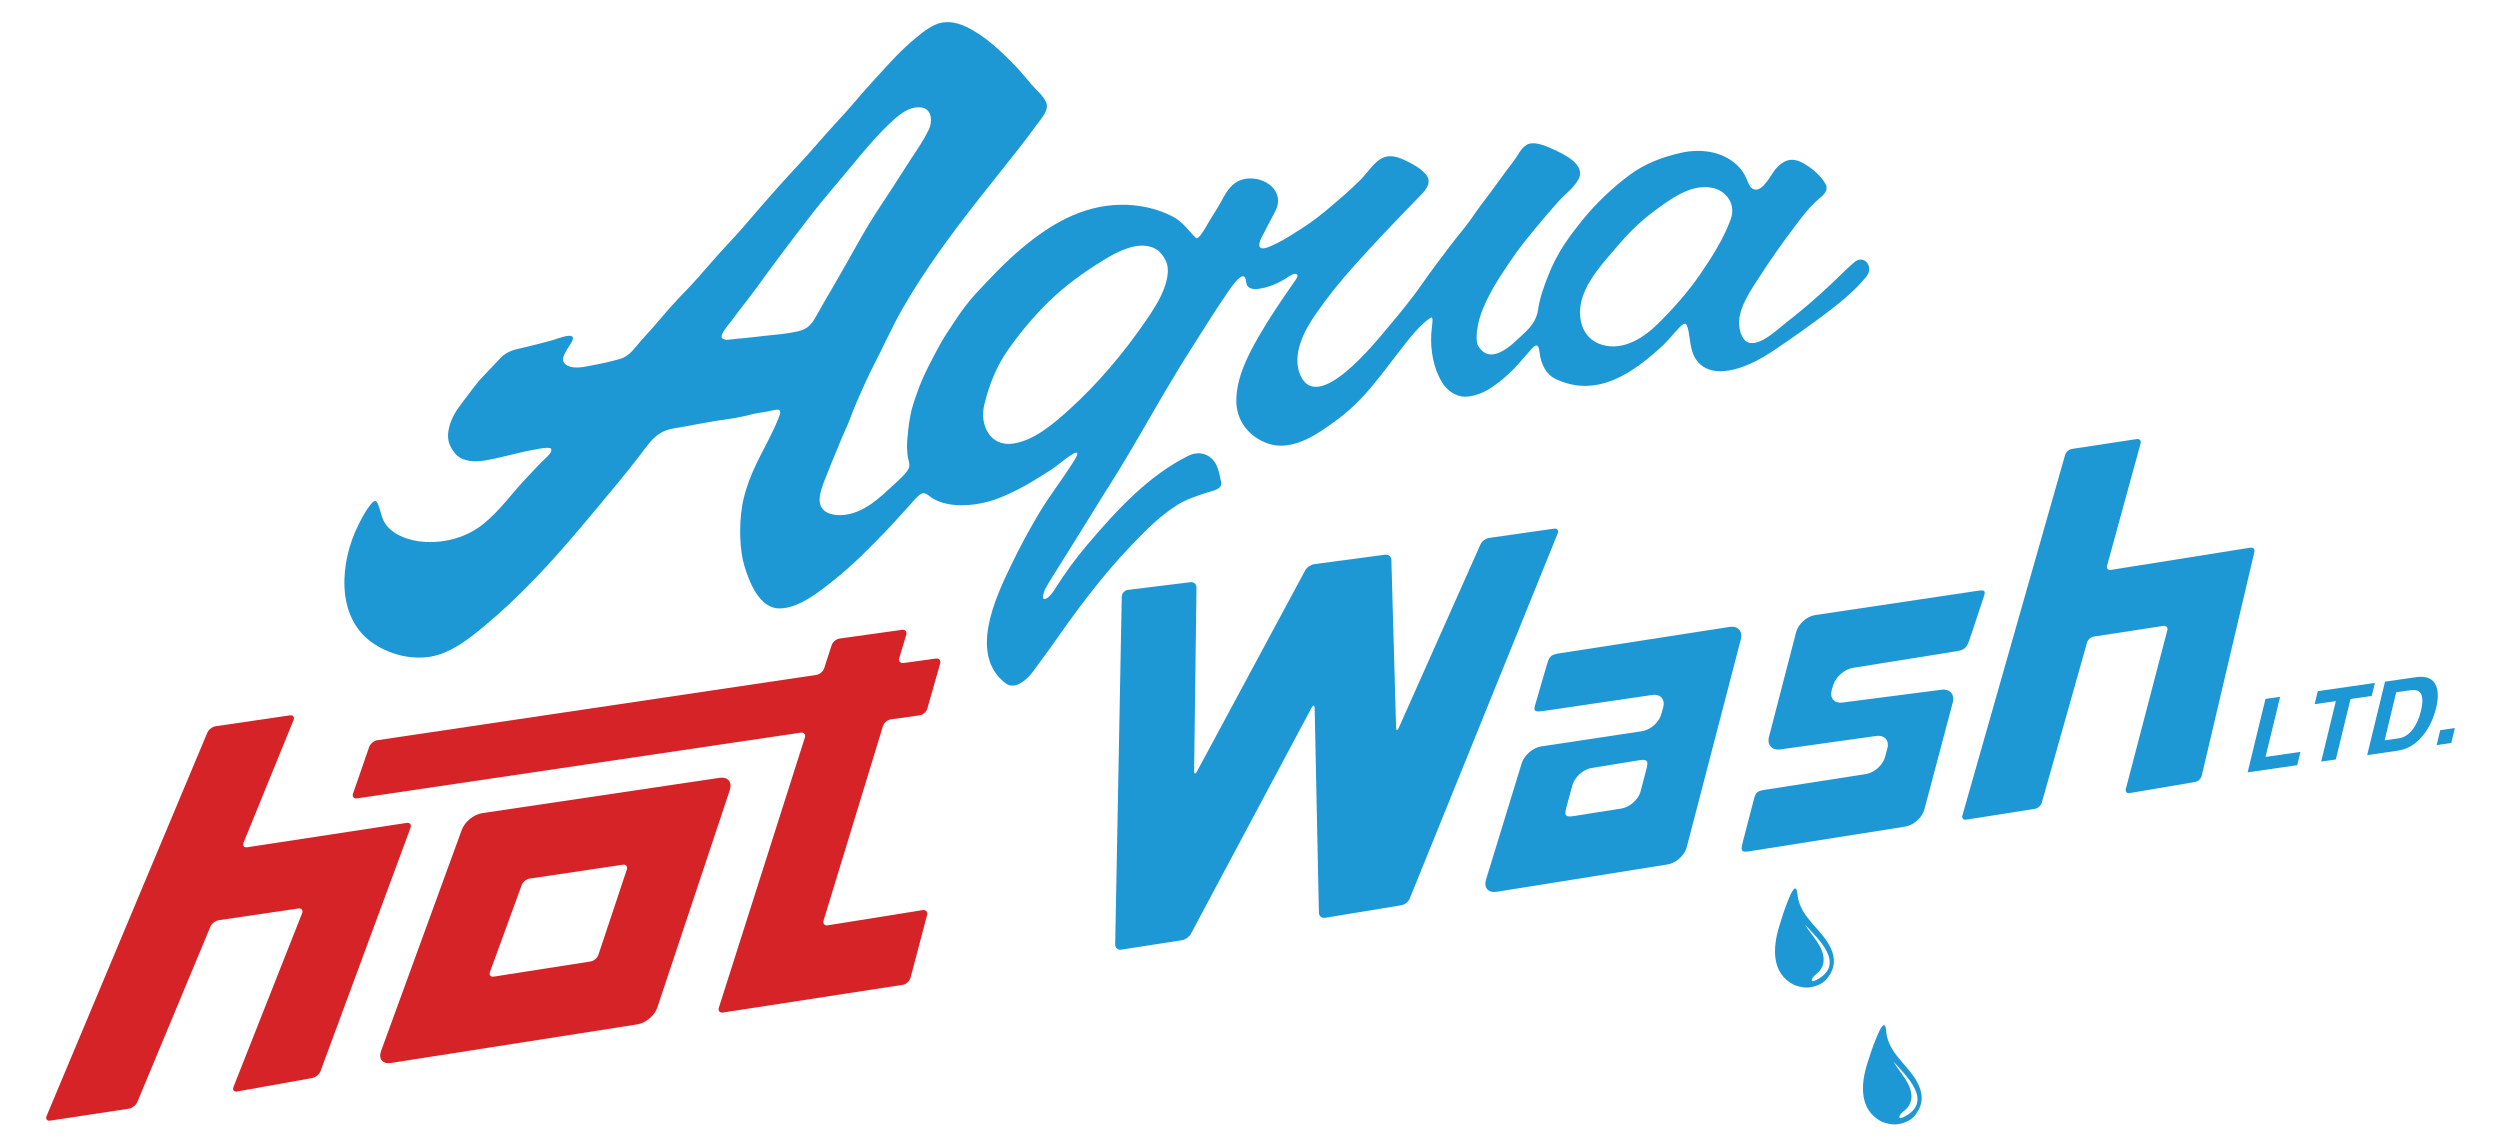 <?xml version="1.0" encoding="UTF-8"?> <!-- Generator: Adobe Illustrator 23.0.3, SVG Export Plug-In . SVG Version: 6.00 Build 0) --> <svg xmlns="http://www.w3.org/2000/svg" xmlns:xlink="http://www.w3.org/1999/xlink" version="1.0" id="Layer_1" x="0px" y="0px" viewBox="0 0 1200 550" xml:space="preserve"> <g> <g> <path fill-rule="evenodd" clip-rule="evenodd" fill="#1D98D5" d="M573.74,113.94c1.41,2.16,5.11-5.12,6.66-7.7 c2.18-3.64,4.5-7.04,6.48-10.81c2.04-3.88,4.58-7.64,8.93-9.09c4.51-1.5,9.86-0.53,13.63,2.34c3.49,2.66,5,6.9,3.4,11.08 c-0.84,2.18-2,4.04-3.07,6.12c-1.13,2.19-2.32,4.56-3.49,6.73c-0.83,1.53-1.92,3.41-1.78,5.23c0.19,2.45,3.8,1,5.03,0.47 c3.02-1.3,5.95-2.79,8.75-4.52c7.61-4.72,12.09-7.63,17.2-11.88c6.03-5.03,12.37-10.34,17.88-15.94c2.9-2.94,5.05-6.51,8.39-9.02 c4.1-3.08,8.09-2.1,12.43-0.11c3.53,1.62,7.53,3.78,10.13,6.74c3.09,3.51,0.61,7.06-2.11,9.83 c-10.94,11.23-21.8,22.52-32.25,34.22c-7.24,8.11-12.44,14.63-18.41,23.14c-5.58,7.95-11.81,19.88-7.21,29.69 c8.44,17.99,35.5-15.7,41.2-22.5c6.09-7.27,11.97-14.26,17.33-22.03c4-5.8,7.33-10.03,12.67-17.21c2.54-3.42,4.17-5.27,7.92-10.03 c3.06-3.88,4.74-6.75,7.26-10.03c6.02-7.85,10.39-14.3,15.8-21.28c1.99-2.56,3.29-5.94,6.11-7.76c3.5-2.25,9.4,0.46,12.71,1.96 c5.23,2.36,16.49,7.52,12.11,14.9c-2.47,4.17-6.55,6.95-9.69,10.53c-3.93,4.49-7.85,9-11.63,13.62 c-7.02,8.59-8.74,10.84-17.02,23.58c-2.55,3.92-7.21,12.58-8.81,18.26c-1.37,4.87-2.24,11.09-0.76,13.54 c6.33,10.48,17.45-1.86,21.88-5.9c3.36-3.07,6.21-6.7,6.84-11.32c0.8-5.88,2.9-11.47,5.07-16.97 c4.24-10.73,9.84-18.22,16.47-26.46c6.34-7.86,14.44-15.46,22.57-21.5c7.23-5.37,15.82-8.58,24.55-10.52 c9.98-2.24,21.13-0.57,28.2,7.28c4.36,4.84,3.63,9.96,7.45,10.4c3.96,0.46,7.76-7.67,9.89-10.1c3.44-3.92,7.4-5.49,12.24-3.04 c4.28,2.16,9.06,6.05,11.47,10.28c1.94,3.41-1.18,5.64-3.49,7.64c-4.18,3.61-7.66,8.23-10.97,12.62 c-6.26,8.3-11.63,15.85-18.06,25.84c-4.78,7.43-12.2,18.17-7.27,27.45c4.44,8.35,16.24-3.11,20.49-6.45 c8.44-6.63,14.27-11.58,22.29-19.11c3.59-3.37,7.02-6.91,10.73-10.15c4.85-4.23,9.69,1.99,6.06,6.64 c-5.11,6.53-12.86,12.79-19.42,17.73c-7.98,6.02-15.51,11.33-23.78,16.96c-7.65,5.21-17.02,10.52-26.51,10.85 c-4.15,0.14-8.24-1.08-11.07-4.25c-3.07-3.44-3.48-7.36-4.16-11.72c-0.31-2.03-0.54-4.26-1.37-6.16c-0.81-1.86-2.9,0.55-3.72,1.38 c-2.66,2.67-4.85,5.69-7.63,8.27c-13.21,12.24-31.23,26.07-51.78,16.11c-3.99-1.93-6.88-6.5-7.58-13.01 c-0.66-6.18-3.74-1.17-5.86,1.11c-2.98,3.21-4.75,5.62-8.18,8.88c-4.2,3.99-5.35,4.62-8.74,7.04c-3.43,2.45-8.3,4.46-12.66,4.59 c-4.71,0.14-9.02-3.12-11.37-7c-3.89-6.43-5.63-15.05-5.09-23.47c0.23-3.61,1.42-8.63-0.46-7.35c-3.92,2.67-7.61,6.86-10.11,9.95 c-6.14,7.6-11.3,14.92-17.55,22.43c-8.18,9.85-13.87,14.34-22.02,20.05c-7.83,5.49-18.34,11.28-28.15,7.9 c-9.29-3.2-15.44-11.02-15.3-20.96c0.15-10.88,5.53-21.4,10.84-30.62c5.11-8.89,10.93-17.35,16.76-25.77 c0.43-0.62,2.57-3.15,1.39-3.93c-1.37-0.9-4.05,1.27-5.1,1.92c-3.93,2.46-8.33,4.37-12.96,5.04c-1.82,0.26-4.09,0.3-5.44-1.18 c-1.12-1.22-0.53-3.7-1.68-4.61c-2.07-1.63-7.43,6.76-8.33,8.07c-5.49,7.92-10.53,16.16-15.72,24.25 c-11.72,18.26-20.77,34.65-30.97,52c-6.07,10.32-10.87,17.51-17.5,28.34c-5.23,8.54-10.6,16.97-15.85,25.48 c-2.43,3.94-5.15,7.91-7.28,12c-0.29,0.55-1.94,4.85-0.1,4.57c1.77-0.28,3.65-2.88,4.53-4.27c4.87-7.75,9.97-14.82,15.81-21.7 c13.83-16.3,29.12-33.08,48.49-42.75c3.86-1.93,8.18-1.7,11.39,1.39c3.04,2.92,3.42,6.99,4.37,10.85c0.97,3.95-3.84,4.39-6.81,5.4 c-4.97,1.7-9.57,3.04-14.08,5.87c-8.42,5.27-15.48,12.45-22.3,19.59c-7.12,7.45-13.75,15.29-20.05,23.44 c-6.26,8.08-11.54,15.42-18.06,24.75c-3.01,4.3-5.62,7.59-8.67,11.87c-2.51,3.51-8.61,9.72-13.47,5.98 c-17.66-13.6-5-40.72,2.58-56.43c4.18-8.67,8.76-17.24,13.71-25.49c4.69-7.82,10.34-15.03,15.24-22.72 c1.21-1.91,5.69-8.36,0.43-5.18c-3.72,2.25-6.85,5.31-10.5,7.64c-9.45,6.02-15.19,9.44-23.94,13.05 c-9.08,3.74-23.72,5.92-32.78,0.22c-1.83-1.15-3.29-3.31-5.6-1.78c-1.85,1.22-3.33,3.28-4.83,4.9 c-3.87,4.18-7.61,8.48-11.56,12.59c-7.86,8.17-15.88,16.33-24.75,23.41c-7.02,5.61-17.16,13.96-26.66,13.89 c-9.56-0.08-14.4-12.85-16.7-20.49c-2.14-7.13-2.66-18.43-1.13-28.3c0.8-5.2,2.89-11.61,5-16.46c2.21-5.09,4.82-10.05,7.37-14.98 c1.9-3.67,3.79-7.6,5.3-11.45c0.5-1.28,1.54-3.94-0.8-3.73c-2.22,0.2-4.43,0.92-6.65,1.22c-4.14,0.57-4.14,0.73-10.4,2.16 c-4.35,1-10.69,1.63-15.07,2.48c-3.75,0.72-7.53,1.26-11.27,2.05c-3.98,0.84-8.51,1.01-12.1,3.02 c-4.51,2.52-7.39,7.07-10.46,11.07c-3.07,4-6.22,7.94-9.41,11.85c-6.12,7.51-12.4,14.9-18.62,22.32 c-14.09,16.79-29.4,33.43-46.28,47.47c-7.61,6.33-16.62,13.54-26.71,15.01c-9.56,1.39-19.81-1.4-27.63-7 c-17.49-12.54-15.12-38.68-6.63-55.86c1.73-3.51,3.69-7.3,6.17-10.34c1.74-2.12,2.72-2.27,3.63,0.29c0.67,1.88,1.21,3.81,1.8,5.72 c2.56,8.39,13.23,11.68,21.03,12.04c9.79,0.46,19.73-2.39,27.43-8.52c8.01-6.37,13.96-14.99,20.99-22.36 c2.95-3.09,5.76-6.23,8.86-9.16c1.12-1.06,3.12-2.72,2.93-4.43c-0.16-1.48-5.95-0.23-6.8-0.09c-4.48,0.76-8.91,1.83-13.33,2.9 c-4.01,0.98-8.49,2.07-12.61,2.68c-5.93,0.88-10.89-0.39-13.26-3.28c-3.47-4.22-4.21-7.59-3.12-12.45 c1.07-4.78,3.76-8.89,6.74-12.69c3.13-4,6.1-8.42,9.61-12.07c2.81-2.92,5.58-5.85,8.36-8.8c3.4-3.61,7.34-4.17,11.98-5.25 c4.4-1.03,8.77-2.19,13.14-3.37c2.15-0.58,11.73-4.68,9.29,0.52c-1.23,2.63-6.78,8.55-3.16,11.14c3.69,2.64,8.87,1.14,12.87,0.43 c4.16-0.74,9.42-1.94,13.48-3.13c4.56-1.33,7.1-5.67,10.16-9c8.48-9.22,11.15-13.08,18.42-20.76c3.09-3.26,4.48-4.54,8.74-9.31 c3.33-3.74,8.29-9.69,15.51-17.39c6.42-6.84,7.56-8.56,13.73-15.62c6.21-7.11,12.43-14.17,18.91-21.05 c6.32-6.71,12.01-13.71,18.31-20.45c7.13-7.63,11.06-12.73,16.68-18.84c6.14-6.67,12.06-13.59,18.92-19.55 c3.44-3,7.1-6.15,11.23-8.15c5.22-2.53,10.58-1.54,15.65,0.92c8.82,4.3,16.85,11.92,23.61,18.97c2.64,2.75,4.97,5.78,7.47,8.65 c2.24,2.57,5.55,5.21,6.94,8.37c1.71,3.88-2.46,8.1-4.55,10.98c-2.84,3.91-5.77,7.76-8.74,11.58c-6.27,8.05-12.71,15.95-19,23.97 c-13.09,16.69-25.76,33.82-36.37,52.21c-5.2,9.01-9.29,18.49-14.1,27.68c-2.22,4.25-4.86,10.12-6.81,14.5 c-2.26,5.09-2.78,6.72-5.1,12.55c-1.47,3.71-2.83,6.23-4.71,11.01c-1.95,4.96-3.11,7.28-5.35,13.12 c-1.53,4.01-4.91,10.98-3.71,15.35c1.33,4.84,7.09,5.65,11.35,5.23c9.77-0.98,17.37-8.33,24.14-14.65 c1.91-1.78,6.84-5.95,7.28-8.56c0.28-1.65-0.59-3.6-0.78-5.24c-0.28-2.48-0.38-4.98-0.17-7.47c0.37-4.36,0.65-7.21,1.42-11.44 c0.74-4.09,1.75-6.83,3.57-12.01c2.68-7.63,7.01-15.64,10.89-22.74c2.15-3.93,4.42-7.04,6.84-10.8c2.89-4.47,6.31-9.12,9.94-13.06 c7.06-7.65,14.12-15.15,22.09-21.86c13.72-11.55,28.97-20.68,47.45-21.06c8.55-0.17,17.49,1.64,25.1,5.61 C567.53,106.27,570.45,110.61,573.74,113.94C574.18,113.82,573.74,113.94,573.74,113.94z M354.25,162.55 c4.13-0.3,8.41-0.87,12.53-1.31c7.08-0.76,10.73-0.98,16.04-2.16c5.29-1.17,7.07-3.83,9.52-8.35c2.39-4.41,4.81-8.37,7.32-12.71 c5.61-9.7,8.46-14.75,13.68-24.06c4.63-8.25,9.93-16.04,15.1-23.91c3.07-4.68,5.99-9.46,9.08-14.14c2.92-4.42,5.68-8.36,8.3-13.68 c1.76-3.56,1.72-9.77-3.4-10.6c-5.15-0.84-9.75,2.55-13.33,5.76c-7.67,6.89-14.25,14.87-20.78,22.81 c-6.25,7.61-12.78,14.98-18.8,22.77c-9.05,11.7-17.94,23.49-26.6,35.49c-3.76,5.21-7.93,10.11-11.64,15.36 c-0.78,1.1-6.29,7.09-4.59,8.56c1.42,1.24,3.57,0.57,7.62,0.17C354.24,162.55,354.33,162.54,354.25,162.55 C354.82,162.51,354.59,162.55,354.25,162.55C354.94,162.5,354.25,162.55,354.25,162.55z M821.8,90.15 c-10.17-2-19.83,5.33-27.53,10.97c-6.97,5.1-12.81,10.99-18.37,17.55c-6.08,7.18-12.94,14.41-16.11,23.46 c-3.2,9.13-1.09,20.35,9.24,23.39c10.27,3.02,20.18-3.52,27.15-10.47c7-6.98,13.89-14.73,19.51-22.85 c5.83-8.42,11.39-17.13,15-26.77c2.81-7.51-2.16-14.01-8.92-15.28C821.79,90.15,821.79,90.15,821.8,90.15 C820.59,89.92,821.8,90.15,821.8,90.15z M556.22,120.5c-8.5-6.53-20.79,0.72-28.33,5.47c-8.6,5.41-16.78,11.36-24.09,18.44 c-7.14,6.92-13.62,14.62-19.4,22.72c-6.02,8.44-9.46,17.1-11.94,27.13c-2.37,9.59,2.73,20.43,14.03,18.63 c10.17-1.62,19.29-9.57,26.68-16.24c13.86-12.52,26.16-27.19,36.74-42.56c3.51-5.1,7-10.36,9.07-16.24 c1.05-2.98,1.8-6.18,1.51-9.36c-0.18-2.07-1.38-5.19-4.3-8c0.05,0.04,0.1,0.08,0.15,0.12c-0.18-0.13-0.35-0.27-0.53-0.41 c0.03,0.02,0.06,0.05,0.09,0.07C556.02,120.35,556.11,120.43,556.22,120.5c-0.15-0.12-0.31-0.23-0.46-0.35 C555.91,120.26,556.09,120.37,556.22,120.5C554.94,119.52,556.22,120.5,556.22,120.5z"></path> <path fill="#1D98D5" d="M879.46,456.8c-3.71-10.44-15.58-15.71-16.68-27.56c-0.57-6.11-3.05-0.64-4.22,2.22 c-2.15,5.27-3.19,8.78-4.57,13.29c-3.09,10.13-3.79,22.39,7.01,27.92c0.29,0.16,0.29,0.16,0.5,0.25c3.07,0.97,5.34,1.47,8.48,0.78 c2.41-0.53,5.13-1.75,6.78-3.7C880.04,466.16,881.22,461.77,879.46,456.8z M871.84,470.4c-3.44,1.8-2.14-1.33-0.29-2.63 c2.29-1.61,3.79-4.19,3.8-7.02c0.02-6.62-5.84-11.58-8.87-16.87c1.52,2.65-0.12-0.13,0,0C872.53,450.5,886.38,462.81,871.84,470.4 z"></path> <path fill="#1D98D5" d="M538.44,286.42c0.03-1.61,1.36-3.09,2.96-3.28l30.04-3.69c1.6-0.2,2.89,0.96,2.87,2.57l-1.13,87.96 c-0.02,1.61,0.58,1.77,1.35,0.35l51.97-96.56c0.76-1.42,2.69-2.75,4.29-2.97l34.09-4.55c1.6-0.21,2.94,0.93,2.98,2.54l2.26,80.36 c0.04,1.61,0.62,1.72,1.27,0.25l39.26-88.12c0.65-1.47,2.49-2.86,4.09-3.08l31.16-4.44c1.59-0.23,2.4,0.81,1.8,2.3l-71.03,175.26 c-0.6,1.49-2.4,2.93-3.99,3.19l-36.66,6.04c-1.59,0.26-2.91-0.84-2.95-2.45l-2.03-98.12c-0.03-1.61-0.68-1.76-1.44-0.34 l-57.99,108.63c-0.76,1.42-2.68,2.78-4.27,3.03l-29.21,4.54c-1.59,0.25-2.87-0.87-2.84-2.48L538.44,286.42z"></path> <g> <path fill="#D62328" d="M99.51,351.7c0.62-1.48,2.44-2.89,4.03-3.12l35.56-5.2c1.59-0.23,2.4,0.8,1.79,2.29l-23.96,58.74 c-0.61,1.49,0.2,2.51,1.79,2.27l76.46-11.69c1.59-0.24,2.43,0.79,1.88,2.3l-43.22,116.88c-0.56,1.51-2.31,2.98-3.89,3.26 l-36.07,6.48c-1.58,0.29-2.4-0.71-1.8-2.2l32.92-83.33c0.59-1.5-0.23-2.53-1.82-2.3L105,441.69c-1.59,0.23-3.4,1.64-4.02,3.13 l-35.09,84.21c-0.62,1.48-2.43,2.9-4.02,3.14l-37.73,5.73c-1.59,0.24-2.38-0.78-1.76-2.26L99.51,351.7z"></path> <path fill="#D62328" d="M181.06,355.32c-1.59,0.24-3.32,1.68-3.85,3.2l-7.74,22.37c-0.53,1.52,0.34,2.57,1.94,2.34l212.91-31.55 c1.59-0.24,2.49,0.83,2.01,2.36l-41.28,129.63c-0.49,1.53,0.41,2.59,2,2.34l86.33-13.31c1.59-0.25,3.23-1.72,3.64-3.27 l7.98-30.21c0.41-1.56-0.55-2.62-2.14-2.37l-45.5,7.3c-1.59,0.25-2.5-0.8-2.03-2.33l28.49-93.32c0.47-1.54,2.16-2.98,3.75-3.2 l13.83-1.92c1.59-0.22,3.26-1.67,3.7-3.22l6.17-21.64c0.44-1.55-0.5-2.63-2.09-2.41l-15.46,2.13c-1.59,0.22-2.52-0.86-2.06-2.4 l3.33-11.12c0.46-1.54-0.46-2.62-2.06-2.4l-29.94,4.18c-1.59,0.22-3.3,1.66-3.8,3.19l-3.58,11.05c-0.5,1.53-2.2,2.98-3.79,3.22 L181.06,355.32z"></path> <path fill="#D62328" d="M345.39,373.36l-113.97,16.95c-3.98,0.59-8.36,4.17-9.74,7.95l-38.77,106.23 c-1.38,3.78,0.75,6.36,4.72,5.74l118.34-18.54c3.98-0.62,8.27-4.25,9.54-8.07l34.8-104.4 C351.58,375.4,349.36,372.77,345.39,373.36z M300.87,417.37l-13.65,40.96c-0.5,1.5-2.18,2.92-3.74,3.17l-46.43,7.27 c-1.56,0.25-2.39-0.77-1.85-2.25l15.21-41.68c0.54-1.48,2.26-2.89,3.82-3.12l44.72-6.65 C300.5,414.84,301.37,415.87,300.87,417.37z"></path> </g> <path fill="#1D98D5" d="M991.26,218.34c0.38-1.36,1.84-2.64,3.24-2.85l31.13-4.74c1.39-0.21,2.23,0.73,1.86,2.09l-16.08,58.64 c-0.37,1.36,0.46,2.3,1.85,2.07l66.89-10.67c1.39-0.22,2.26,0.72,1.94,2.1l-25.26,107.37c-0.33,1.38-1.72,2.72-3.1,2.98 l-31.47,5.35c-1.38,0.26-2.22-0.65-1.86-2.01l19.91-76.14c0.36-1.37-0.49-2.31-1.88-2.1l-33.41,5.12 c-1.39,0.21-2.85,1.5-3.23,2.85l-21.75,76.95c-0.38,1.36-1.84,2.65-3.23,2.87l-33.02,5.22c-1.39,0.22-2.21-0.71-1.83-2.06 L991.26,218.34z"></path> <g> <path fill="#1D98D5" d="M1094.47,334.45l-7.01,28.87l16.76-2.42l-1.55,6.39l-23.8,3.43l8.56-35.26L1094.47,334.45z"></path> <path fill="#1D98D5" d="M1128.25,335.51l-7.05,29.02l-7.04,1.02l7.05-29.02l-10.19,1.47l1.52-6.25l27.42-3.96l-1.52,6.25 L1128.25,335.51z"></path> <path fill="#1D98D5" d="M1136.24,362.45l8.57-35.26l14.88-2.15c5.07-0.73,8.3,0.7,9.7,4.29c1.02,2.63,1,6.15-0.07,10.53 c-1.15,4.75-3.07,8.9-5.74,12.44c-3.48,4.64-7.73,7.32-12.74,8.04L1136.24,362.45z M1150.18,332.3l-5.56,23.06l6.85-0.99 c2.63-0.38,4.92-1.91,6.87-4.59c1.63-2.26,2.85-5.04,3.66-8.34c1.11-4.58,0.96-7.62-0.46-9.12c-0.91-0.97-2.45-1.31-4.61-0.99 L1150.18,332.3z"></path> <path fill="#1D98D5" d="M1178.36,349.45l-1.75,7.18l-7.04,1.02l1.75-7.18L1178.36,349.45z"></path> </g> <path fill="#1D98D5" d="M951.81,287.64c1.35-3.79,1.53-4.68-2.45-4.07l-78.15,11.67c-3.98,0.61-8.06,4.29-9.07,8.18l-13.03,50.25 c-1.01,3.89,1.42,6.62,5.41,6.06l46.07-6.47c3.98-0.56,6.38,2.16,5.33,6.04l-1.09,4.05c-1.05,3.88-5.16,7.56-9.13,8.18 l-48.53,7.57c-3.97,0.62-4.49,1.29-5.46,5.19l-5.11,19.62c-0.97,3.9-1.25,5.39,2.72,4.77l75.28-11.93c3.97-0.63,8.07-4.32,9.1-8.2 l13.62-51.35c1.03-3.89-1.39-6.65-5.38-6.13l-47.54,6.15c-3.99,0.51-6.3-2.21-5.14-6.06l0.73-2.42c1.17-3.85,5.37-7.52,9.34-8.16 l49.94-8.01c3.97-0.64,4.81-1.9,6.16-5.7L951.81,287.64z"></path> <path fill="#1D98D5" d="M830.22,300.92l-82.41,12.78c-3.97,0.62-4.39,2.19-5.51,6.06l-5.12,17.59c-1.12,3.86-1.25,4.49,3.59,3.93 l52.27-7.69c3.98-0.59,6.36,2.1,5.28,5.98l-0.9,3.25c-1.07,3.88-5.2,7.54-9.18,8.14l-48.44,7.31c-3.98,0.6-8.2,4.24-9.38,8.08 l-17.14,55.89c-1.18,3.84,1.1,6.47,5.08,5.83l82.21-13.17c3.97-0.64,8.05-4.34,9.06-8.23l25.98-99.81 C836.61,302.97,834.19,300.29,830.22,300.92z M790.21,369.4l-2.74,10.54c-1.08,3.87-5.23,7.54-9.2,8.16l-23.08,3.64 c-3.97,0.61-4.34-0.45-3.29-4.34l2.86-10.5c1.05-3.88,5.16-7.6,9.13-8.25l23.1-3.76C790.96,364.25,791.3,365.53,790.21,369.4z"></path> <path fill="#1D98D5" d="M921.66,522.65c-3.57-10.48-15.36-15.92-16.31-27.77c-0.49-6.12-3.04-0.68-4.24,2.16 c-2.22,5.24-3.31,8.74-4.75,13.23c-3.22,10.09-4.08,22.34,6.64,28.02c0.29,0.17,0.29,0.17,0.5,0.26c3.06,1.01,5.32,1.54,8.47,0.89 c2.42-0.5,5.15-1.68,6.83-3.6C922.12,532.01,923.36,527.65,921.66,522.65z M913.86,536.14c-3.46,1.75-2.13-1.35-0.26-2.64 c2.31-1.58,3.85-4.14,3.89-6.97c0.11-6.62-5.68-11.66-8.65-16.99c1.49,2.67-0.12-0.13,0,0 C914.82,516.26,928.5,528.75,913.86,536.14z"></path> </g> </g> </svg> 
